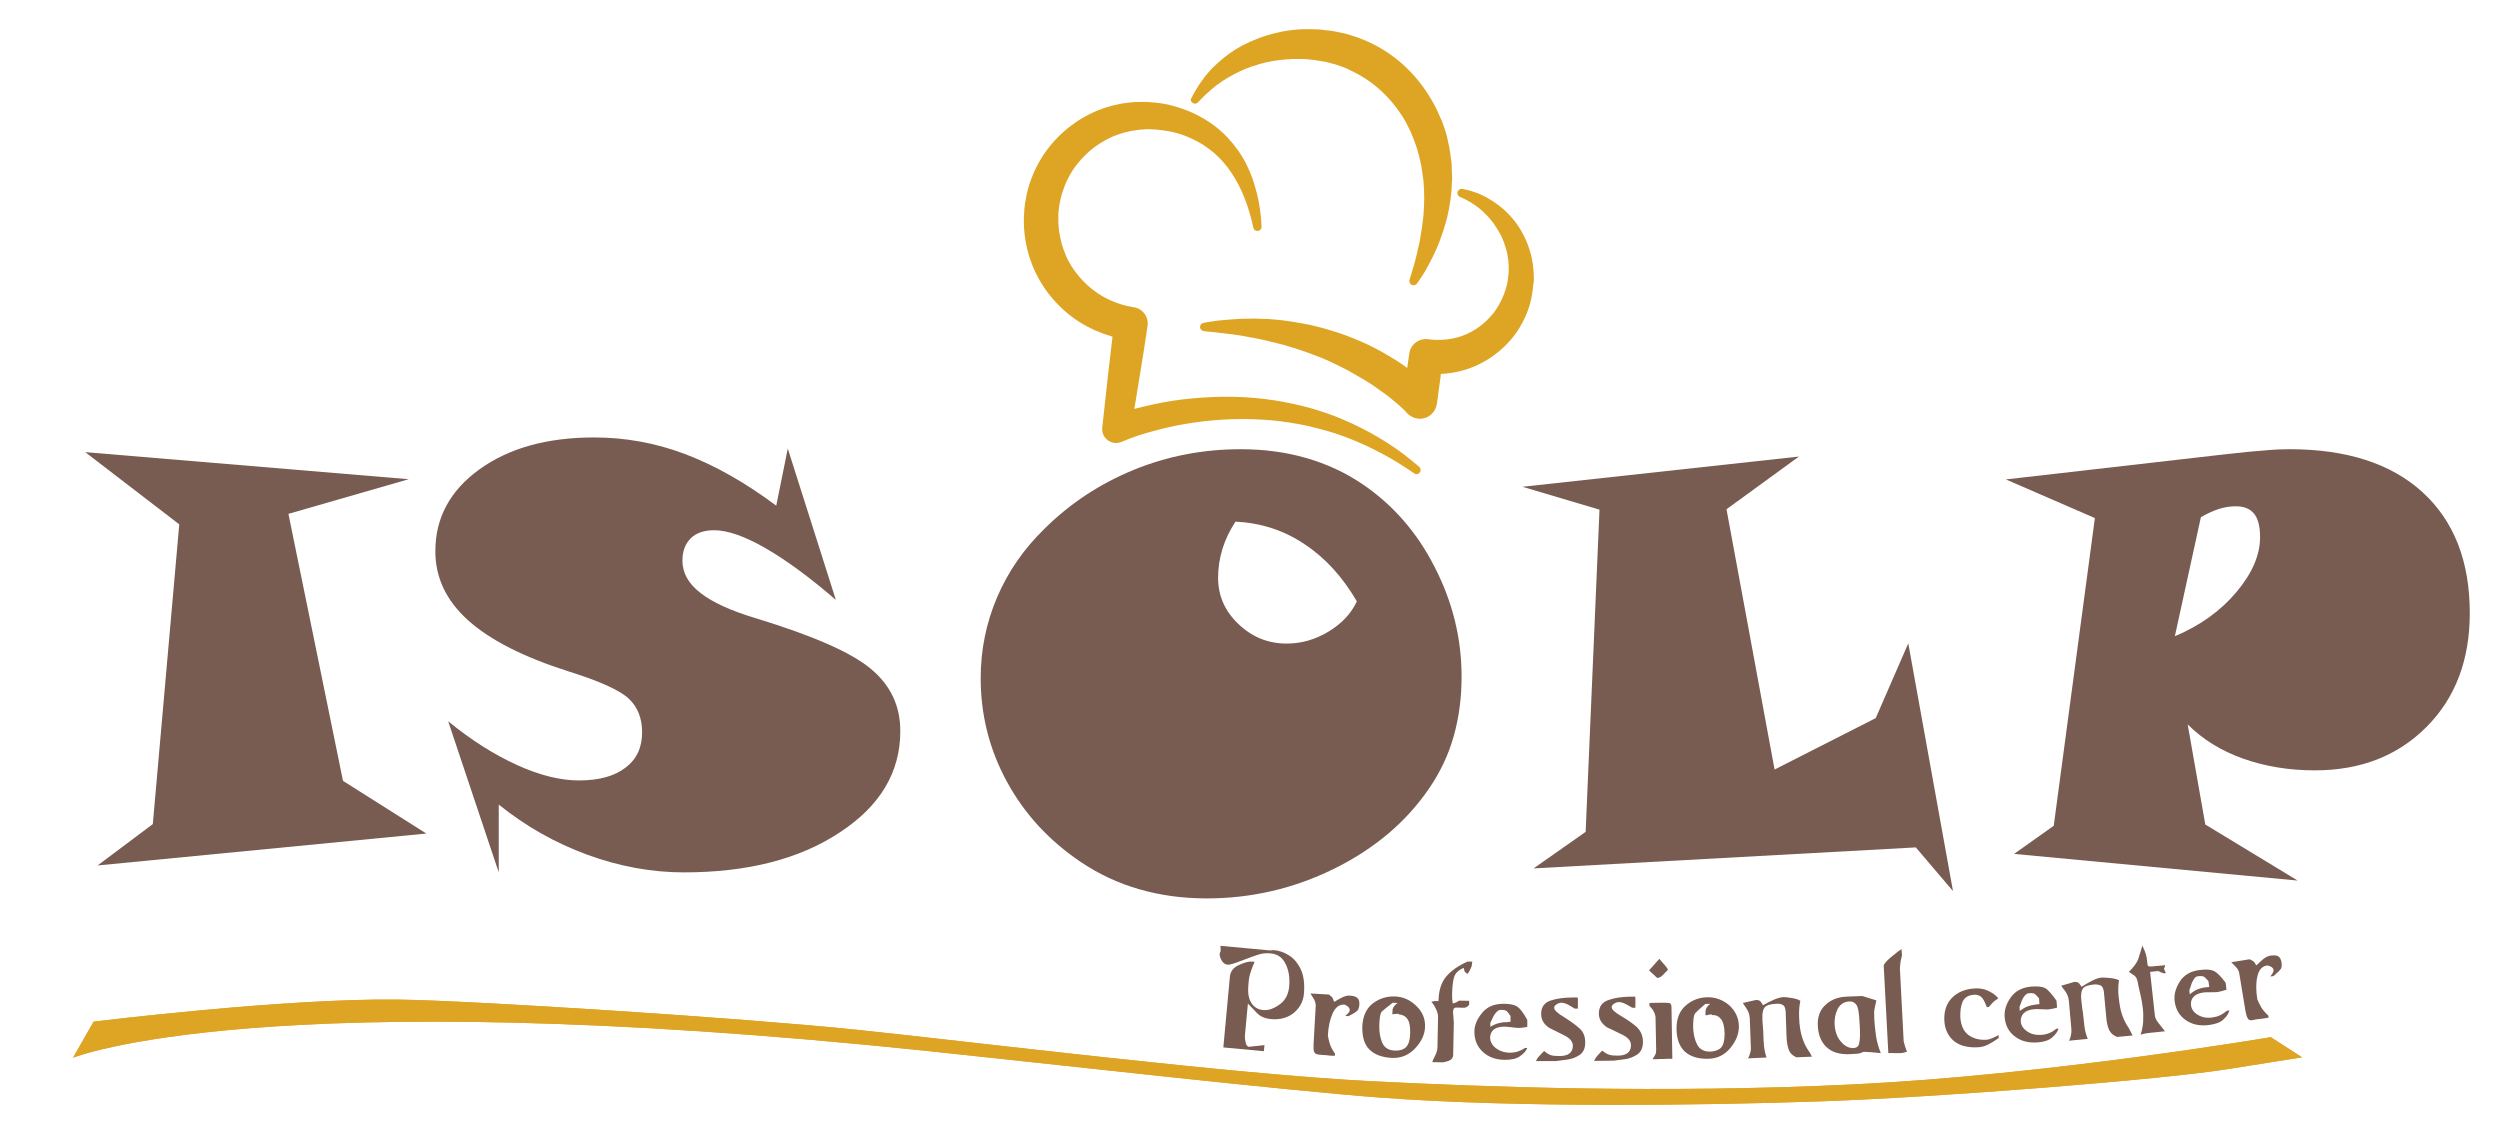 <?xml version="1.0" encoding="utf-8"?>
<!-- Generator: Adobe Illustrator 24.0.0, SVG Export Plug-In . SVG Version: 6.00 Build 0)  -->
<svg version="1.1" xmlns="http://www.w3.org/2000/svg" xmlns:xlink="http://www.w3.org/1999/xlink" x="0px" y="0px"
	 viewBox="0 0 1191 539.7" style="enable-background:new 0 0 1191 539.7;" xml:space="preserve">
<style type="text/css">
	.st0{fill-rule:evenodd;clip-rule:evenodd;fill:#DEA525;}
	.st1{fill:#785B51;}
	.st2{fill:#DEA525;}
</style>
<g id="Sfondo">
</g>
<g id="Guide">
</g>
<g id="Primo_piano">
	<g>
		<g>
			<g>
				<path class="st0" d="M44.6,486.7l-9.8,17.2c0,0,89.6-36.5,408.1-3.1c58.8,6.2,169.3,18.7,214.7,22.1
					c65.9,4.9,153.9,3.7,209.2,1.8c56.6-1.9,164-10.4,195.3-15.5c31.4-5,34.6-5.5,34.6-5.5l-14.9-9.6c0,0-105.7,18-198.7,22.5
					c-92.2,4.5-177.8,1.1-229.5-1.5c-66-3.3-191.4-18.9-245.2-24.5c-53.8-5.6-184.2-14-218.9-14.4
					C135.7,475.5,44.6,486.7,44.6,486.7z"/>
				<path class="st0" d="M44.6,486.7l-9.8,17.2c0,0,89.6-36.5,408.1-3.1c58.8,6.2,169.3,18.7,214.7,22.1
					c65.9,4.9,153.9,3.7,209.2,1.8c56.6-1.9,164-10.4,195.3-15.5c31.4-5,34.6-5.5,34.6-5.5l-14.9-9.6c0,0-105.7,18-198.7,22.5
					c-92.2,4.5-177.8,1.1-229.5-1.5c-66-3.3-191.4-18.9-245.2-24.5c-53.8-5.6-184.2-14-218.9-14.4
					C135.7,475.5,44.6,486.7,44.6,486.7z"/>
			</g>
			<g>
				<path class="st1" d="M621.2,473.3c-0.3,3.8-2,6.9-4.9,9.3c-2.9,2.3-6.6,3.3-10.8,2.9c-2.6-0.2-4.8-1.1-6.5-2.7
					c-1.5-1.5-3-3.1-4.5-4.7l-1.4,15c-0.1,1,0,2.2,0.3,3.5c0.3,1.3,0.8,2,1.6,2.1l7.4-0.8l-0.3,2.9l-19.3-1.8l3.1-33.5
					c0.2-2.6,1.6-4.5,4.2-5.7c2.6-1.2,4.6-1.8,6.2-1.7l1.4,0.1c-1,2.3-1.7,4.2-2.1,5.5c-0.4,1.4-0.6,2.6-0.7,3.6
					c0,0.4-0.1,0.8-0.1,1.2c0,0.4-0.1,0.8-0.1,1.2c-0.3,3.5,0.2,6.2,1.5,8.2c1.3,2,3.2,3.1,5.7,3.3c2.3,0.2,4.8-0.6,7.6-2.6
					c2.8-1.9,4.4-4.9,4.7-9c0.3-3.8-0.2-7.2-1.7-10.3c-1.5-3.1-3.8-4.8-7.2-5.1c-2-0.2-4,0-5.9,0.6c-1.9,0.6-4.6,1.6-8,2.9
					c-3.4,1.3-5.6,2-6.5,1.9c-1.2-0.1-2.2-0.8-2.9-2c-0.7-1.2-1.1-2.4-0.9-3.7c0.1,0,0.1-0.1,0.2-0.2c0.1-0.1,0.2-0.4,0.2-0.9
					c0.1-0.6,0-1.3-0.1-2.2l23.7,2.2c0.6-0.1,1.3-0.2,2.2-0.1c2.2,0.2,4.4,1,6.7,2.4c2.3,1.4,4.2,3.6,5.7,6.7
					C621.1,464.8,621.6,468.7,621.2,473.3z"/>
				<path class="st1" d="M647.6,478.5c-0.1,1.4-0.4,2.3-0.9,2.9c-0.5,0.6-1.9,1.5-4.3,2.7l-1.5-0.1c0.5-0.4,0.9-0.9,1.4-1.3
					c0.5-0.5,0.7-1,0.7-1.5c0-0.6-0.3-1.2-0.9-1.7c-0.7-0.6-1.3-0.9-1.8-0.9c-2.3-0.1-4.1,1.3-5.4,4.1c-1.3,2.9-2.1,6.4-2.3,10.7
					c0.2,1.1,0.5,2.4,0.9,3.8c0.4,1.4,1.3,3.1,2.5,4.8l-0.1,1l-2.4-0.1c-0.6-0.1-1.1-0.1-1.6-0.2c-0.5,0-1-0.1-1.6-0.1
					c-0.3,0-0.6,0-1.1-0.1c-0.5,0-0.8,0-1-0.1c-0.9-0.1-1.6-0.4-2-1c-0.4-0.6-0.5-2.1-0.4-4.2l1-17.8c0.1-1.1-0.2-2.1-0.7-3.2
					c-0.8-1.2-1.4-2.2-1.8-2.9l8.8,0.5c1,0.8,1.6,1.3,1.7,1.5c0.1,0.2,0.4,0.9,0.8,2c0.1,0,1-0.6,2.8-1.6c1.8-1,3.3-1.5,4.5-1.4
					c1.9,0.1,3.2,0.5,3.8,1.2C647.4,476.2,647.7,477.2,647.6,478.5z"/>
				<path class="st1" d="M678.9,489.1c-0.1,3.7-1.7,7.1-4.7,10.3c-3,3.2-6.6,4.7-10.8,4.6c-4.8-0.2-8.4-1.5-10.9-3.9
					c-2.5-2.4-3.6-6.1-3.5-11c0.2-4.8,1.8-8.5,4.8-10.9c3-2.4,6.6-3.6,10.6-3.5c3.9,0.1,7.3,1.6,10.2,4.4
					C677.6,481.9,679,485.2,678.9,489.1z M671.8,492.4c0.1-3.3-0.3-5.6-1.3-6.9c-0.9-1.4-2.3-2.1-3.9-2.2c-0.1,0-0.2-0.1-0.2-0.1
					c0.1-0.2,0-0.2-0.2-0.2c-0.6,0-1,0-1.3,0c-0.7,0.1-1.2,0.2-1.6,0.2l0.1-1.7c0-0.7,0.2-1.3,0.6-1.9c0.4-0.6,1-1.2,1.8-1.8
					l-2.3-0.1c-2.6,2-4.3,3.4-5.1,4.1c-0.8,0.7-1.2,2.9-1.3,6.6c-0.1,3.2,0.4,6,1.4,8.4c1.1,2.4,3.1,3.6,6,3.7
					c2.2,0.1,4-0.4,5.3-1.6C671,497.7,671.7,495.6,671.8,492.4z"/>
				<path class="st1" d="M701.1,460.3c-0.4,0.9-0.7,1.6-0.9,2c-0.2,0.4-0.6,1-1.1,1.7c-0.9-0.7-1.4-1.1-1.4-1.3
					c-0.1-0.4-0.2-1-0.4-1.6c-2.4,1-3.9,2.4-4.5,4.2c-0.6,1.8-0.9,4.4-1,7.5c-0.1,2.5,0.1,4.2,0.3,5.3c0.9-0.3,1.5-0.5,1.9-0.7
					c0.4-0.2,0.7-0.4,1.1-0.7l4.8,0.1l0,1.9c-0.4,0.4-0.7,0.8-1.1,1c-0.4,0.2-0.8,0.4-1.3,0.4l-3.7-0.1c-0.6,0-1,0.2-1.2,0.5
					c-0.2,0.4-0.4,0.9-0.4,1.5c0,0.5,0.1,1.3,0.2,2.5c0.1,1.2,0.2,2,0.2,2.6l-0.3,15.3c0,1.5-0.8,2.5-2.4,3.1
					c-1.1,0.3-1.9,0.5-2.4,0.6l-5.2-0.1c0.2-0.7,0.7-1.7,1.4-3.1c0.7-1.4,1.1-2.7,1.1-3.9l0.3-14.6c0-1-0.3-2.3-1-3.7
					c-0.7-1.5-1.4-2.6-2.2-3.4c0.5-0.1,0.9-0.2,1.1-0.3c0.2,0,0.4-0.1,0.6-0.1c0.3,0,0.8,0,1.7,0c0.1-5,1.3-8.9,3.7-11.7
					c2.4-2.8,5.7-5.1,10.1-7.1l2.3,0L701.1,460.3z"/>
				<path class="st1" d="M727.6,499.3c-0.6,1.4-1.8,2.7-3.5,3.9c-1.7,1.2-4,1.7-7.1,1.7c-4.4,0-7.9-1.3-10.6-3.8
					c-2.7-2.5-4-5.7-4-9.7c0-3,1.3-6,3.7-8.9c2.4-2.9,5.8-4.3,10.2-4.3c3.1,0,5.3,0.5,6.6,1.4c1.3,0.9,2.9,3,4.7,6.3l0,3.3
					c-0.9,0.2-1.7,0.3-2.4,0.4c-0.7,0.1-1.4,0.1-1.9,0.1c-0.5,0-1.5-0.1-3.1-0.3c-1.5-0.2-2.7-0.3-3.6-0.3c-2.2,0-3.9,0.5-5,1.4
					c-1.1,1-1.7,2.2-1.7,3.8c0,1.9,0.9,3.6,2.7,5c1.8,1.4,4.1,2.2,6.8,2.2c1.3,0,2.6-0.2,3.8-0.6c1.2-0.4,2.4-1,3.4-1.7L727.6,499.3
					z M719.6,486.8l0-2.8c-0.7-1-1.2-1.7-1.7-2.2c-0.4-0.5-1.4-0.7-3-0.7c-1.1,0-2.2,1-3.4,3c-0.5,1.1-1,2.1-1.5,3.2l0,1.9
					c1.5-0.9,2.8-1.5,4.1-1.8c1.3-0.3,2.5-0.5,3.6-0.4C718.3,486.8,719,486.8,719.6,486.8z"/>
				<path class="st1" d="M755.2,496.7c0,2.7-0.9,4.7-2.7,5.9c-1.8,1.2-3.8,1.9-5.9,2.2c-2.2,0.3-4,0.5-5.6,0.7l-9.3,0
					c0.4-0.9,1-1.8,1.7-2.5c0.7-0.8,1.5-1.5,2.2-2.3c1.3,1.1,2.4,1.7,3.3,2c0.9,0.3,2.3,0.4,4,0.4c4.2,0,6.4-1.6,6.4-4.9
					c0-1.9-1.3-3.5-3.8-4.8c-2.5-1.3-5-2.5-7.4-3.7c-2.6-1.7-3.9-3.9-3.9-6.7c0-3.2,1.5-5.3,4.4-6.3c2.9-1,6.5-1.5,10.6-1.5
					c0.2,0,0.5,0,0.8,0c0.4,0,0.6,0,0.8,0c0.3,0,0.6,0,0.8,0c0.1,0.4,0.1,0.8,0.1,1.1s0,0.7,0,1c0,0.4,0,1,0,1.7c0,0.7,0,1.2,0,1.5
					l-1.5,0c-0.9-0.6-2-1.2-3.2-1.9c-1.2-0.6-2.2-0.9-3.2-0.9c-0.8,0-1.6,0.3-2.3,0.8c-0.8,0.5-1.1,1.1-1.1,1.6
					c0,1.1,1.5,2.5,4.6,4.4c3,1.9,5.5,3.6,7.3,5.3C754.3,491.4,755.2,493.7,755.2,496.7z"/>
				<path class="st1" d="M782.7,496.4c0,2.7-0.9,4.7-2.6,5.9c-1.8,1.2-3.8,2-5.9,2.3c-2.1,0.3-4,0.5-5.5,0.7l-9.3,0.1
					c0.4-0.9,1-1.8,1.7-2.6c0.7-0.8,1.5-1.6,2.2-2.3c1.3,1.1,2.4,1.7,3.4,2c0.9,0.3,2.3,0.4,4,0.4c4.2,0,6.3-1.7,6.3-5
					c0-1.9-1.3-3.5-3.8-4.8c-2.5-1.2-5-2.5-7.5-3.6c-2.6-1.7-4-3.9-4-6.6c0-3.2,1.4-5.3,4.3-6.4c2.9-1.1,6.5-1.6,10.6-1.7
					c0.2,0,0.5,0,0.8,0c0.4,0,0.6,0,0.8,0c0.3,0,0.6,0,0.8,0c0.1,0.4,0.1,0.8,0.1,1.1c0,0.3,0,0.7,0,1c0,0.4,0,1,0,1.7
					c0,0.7,0,1.2,0,1.5l-1.5,0c-1-0.6-2-1.2-3.2-1.8c-1.2-0.6-2.2-0.9-3.2-0.9c-0.8,0-1.6,0.3-2.3,0.8c-0.8,0.5-1.1,1.1-1.1,1.6
					c0,1.1,1.5,2.5,4.6,4.3c3.1,1.8,5.5,3.6,7.4,5.2C781.7,491.2,782.7,493.5,782.7,496.4z"/>
				<path class="st1" d="M794.6,462c-0.8,0.9-1.6,1.7-2.5,2.6c-0.9,0.9-1.8,1.3-2.6,1.3l-3.9-3.6l4.9-5.5c0.9,1,1.8,2,2.7,3.1
					C794.1,461,794.6,461.7,794.6,462z M796.7,504.4c-1.5,0-2.8,0-4.1,0.1c-1.3,0-2.5,0-3.6,0.1c-0.6,0-1.1,0-1.3,0l-0.4,0
					c0.4-0.7,0.8-1.3,1.2-2c0.4-0.7,0.5-1.5,0.5-2.4l-0.3-15.3c0-0.9-0.3-1.9-0.8-2.9c-0.5-1-1.2-1.9-2.1-2.8l0-1.4l5.3-0.1
					c1.9,0,3.2,0,4,0.1c0.8,0.1,1.2,0.8,1.2,2.2L796.7,504.4z"/>
				<path class="st1" d="M828.4,488.7c0.1,3.7-1.3,7.2-4,10.5c-2.8,3.4-6.3,5.1-10.5,5.2c-4.8,0.1-8.5-1-11.1-3.3
					c-2.6-2.3-4-5.9-4.1-10.7c-0.1-4.8,1.3-8.6,4.2-11.2c2.9-2.6,6.3-4,10.4-4.1c3.9-0.1,7.4,1.2,10.5,3.8
					C826.7,481.6,828.3,484.8,828.4,488.7z M821.6,492.4c-0.1-3.3-0.6-5.5-1.7-6.9c-1-1.3-2.4-2-4.1-1.9c-0.1,0-0.2-0.1-0.2-0.1
					c0.1-0.2,0-0.2-0.2-0.2c-0.6,0-1,0-1.3,0.1c-0.7,0.2-1.2,0.3-1.6,0.3l0-1.7c0-0.7,0.2-1.3,0.5-1.9c0.4-0.6,0.9-1.2,1.7-1.9
					l-2.3,0.1c-2.5,2.1-4.1,3.6-4.8,4.4c-0.7,0.8-1,3-1,6.6c0.1,3.2,0.7,5.9,1.9,8.3c1.2,2.3,3.3,3.4,6.2,3.4c2.2-0.1,4-0.7,5.2-1.9
					C821.1,497.8,821.6,495.6,821.6,492.4z"/>
				<path class="st1" d="M863.2,503.4l-7.4,0.3c-1.8-0.8-3-1.9-3.6-3.5c-0.6-1.6-1-3.7-1.1-6.3l-0.4-11.9c-0.1-1.6-0.5-2.7-1.3-3.2
					c-0.8-0.5-1.9-0.7-3.3-0.6c-2.7,0.1-4.5,0.7-5.4,1.7c-0.8,1-1.2,2.7-1.1,5.1c0,1.4,0.1,2.5,0.2,3.5c0.1,1,0.1,1.9,0.2,2.8
					c0.1,3,0.2,5.4,0.4,7.2c0.2,1.8,0.6,3.6,1.2,5.3l-8.9,0.4c0.5-0.7,0.8-1.5,1.1-2.6c0.3-1,0.4-2,0.3-3l-0.5-13.5
					c-0.1-1.7-0.6-3.2-1.6-4.7c-1-1.4-1.5-2.3-1.7-2.6l6.2-1.4c1.1,0,1.9,0.2,2.3,0.8c0.4,0.6,0.8,1.1,1.1,1.7
					c1.9-1.1,3.7-2,5.3-2.7c1.7-0.7,3.2-1.1,4.5-1.2c0.5,0,1.7,0.1,3.6,0.4c1.9,0.3,3.4,0.7,4.4,1.4c-0.5,2.2-0.7,4.7-0.6,7.7
					c0.1,3.8,0.6,6.9,1.3,9.2c0.7,2.4,1.6,4.4,2.7,6.1C862.2,501.4,862.9,502.6,863.2,503.4z"/>
				<path class="st1" d="M896,501.7c-4-0.4-6.6-0.6-7.7-0.6c-0.7,0-1.2,0.2-1.7,0.5c-0.5,0.3-2.2,0.5-5.3,0.6
					c-4.9,0.2-8.6-0.9-11.2-3.4c-2.6-2.5-3.9-5.9-4.1-10.2c-0.2-4.1,1-7.4,3.6-9.8c2.6-2.5,5.9-3.8,10-4l7.6-0.3l6.7,2.1
					c-0.3,1.3-0.6,2.5-0.8,3.6c-0.3,1.1-0.3,2.8-0.2,5.1c0.1,2.4,0.4,5.1,0.8,8C894.1,496.1,894.9,498.9,896,501.7z M886,489.3
					c0-0.5,0-1.1-0.1-1.7c0-0.6-0.1-1.2-0.1-1.8c-0.2-3.6-0.6-5.9-1.4-7.1c-0.8-1.1-1.9-1.7-3.3-1.6c-2.6,0.1-4.4,1.3-5.6,3.5
					c-1.1,2.2-1.6,4.6-1.5,7.3c0.2,3.4,1.1,6.2,3,8.3c1.8,2.2,3.9,3.2,6.1,3.1c1.4-0.1,2.3-0.8,2.6-2.2c0.3-1.4,0.5-3.4,0.4-5.9
					L886,489.3z"/>
				<path class="st1" d="M908.5,501c-1,0.4-2.1,0.7-3.3,0.7c-0.6,0-1.5,0-2.8,0c-1.3,0-2.2-0.1-2.8,0l-2.2-41.7
					c0.1-0.8,1.3-2.2,3.7-4.2c2.4-2,4-3.2,4.8-3.6l0.2,3c-0.5,1.9-0.8,3.3-0.8,4.2c-0.1,0.9-0.2,1.5-0.2,1.8l1.8,34.7
					c0,0.3,0.2,1,0.6,2.3C907.8,499.4,908.2,500.3,908.5,501z"/>
				<path class="st1" d="M952,475.6c-0.7,0.5-1.4,1-2,1.4c-0.4,0.3-1.2,1.2-2.5,2.7l-1,0.1c-0.9-2.5-1.8-4.2-2.7-4.9
					c-0.9-0.7-1.8-1-2.8-1l-0.6,0c-2.7,0.2-4.5,1.3-5.4,3.3c-0.9,2-1.2,4.5-1.1,7.5c0.3,3.9,1.6,6.7,3.9,8.4
					c2.4,1.7,5.3,2.5,8.8,2.2c0.6,0,1.5-0.3,2.7-0.8c1.2-0.5,2.2-1,2.8-1.4l0.1,1.4c-1.8,1.3-3.5,2.3-5,3.1
					c-1.6,0.8-3.1,1.2-4.7,1.3c-5,0.3-8.9-0.7-11.7-3c-2.7-2.3-4.2-5.4-4.5-9.3c-0.3-4.7,0.9-8.4,3.5-11.1c2.7-2.8,6.3-4.3,10.8-4.6
					c2.4-0.2,4.6,0.2,6.5,1.1C949.2,473,950.8,474.1,952,475.6z"/>
				<path class="st1" d="M980.7,490.1c-0.5,1.5-1.6,2.9-3.1,4.2c-1.5,1.3-3.9,2.1-6.9,2.3c-4.4,0.3-8-0.6-10.9-2.9
					c-2.9-2.2-4.5-5.3-4.8-9.3c-0.2-3,0.7-6.1,2.9-9.2c2.2-3.1,5.4-4.8,9.8-5.2c3.1-0.2,5.3,0,6.7,0.8c1.4,0.8,3.1,2.8,5.3,5.9
					l0.3,3.3c-0.9,0.3-1.7,0.5-2.4,0.6c-0.7,0.2-1.4,0.2-1.9,0.3c-0.5,0-1.5,0-3.1-0.1c-1.6-0.1-2.8-0.1-3.6,0
					c-2.2,0.2-3.8,0.8-4.9,1.9c-1,1.1-1.5,2.4-1.4,3.9c0.1,1.9,1.2,3.5,3.1,4.8c1.9,1.3,4.2,1.8,6.9,1.6c1.3-0.1,2.5-0.4,3.7-0.9
					c1.2-0.5,2.3-1.2,3.2-2L980.7,490.1z M971.6,478.4l-0.2-2.8c-0.8-0.9-1.4-1.6-1.9-2c-0.5-0.4-1.5-0.6-3.1-0.4
					c-1.1,0.1-2.1,1.2-3.1,3.2c-0.4,1.1-0.8,2.2-1.2,3.3l0.1,1.9c1.4-1,2.7-1.8,3.9-2.2c1.2-0.4,2.4-0.7,3.6-0.8
					C970.4,478.4,971,478.4,971.6,478.4z"/>
				<path class="st1" d="M1016,493.3l-7.4,0.7c-1.8-0.7-3.1-1.8-3.8-3.3c-0.7-1.5-1.2-3.6-1.4-6.3l-1.1-11.8
					c-0.2-1.6-0.7-2.7-1.5-3.1c-0.9-0.4-2-0.6-3.3-0.5c-2.7,0.3-4.5,0.9-5.2,2c-0.8,1.1-1,2.8-0.8,5.1c0.1,1.4,0.3,2.5,0.4,3.5
					c0.1,1,0.2,1.9,0.4,2.8c0.3,3,0.6,5.4,0.8,7.2c0.3,1.8,0.8,3.6,1.5,5.3l-8.9,0.9c0.4-0.7,0.7-1.6,0.9-2.6c0.2-1,0.3-2,0.2-3
					l-1.2-13.5c-0.2-1.7-0.8-3.2-1.8-4.6c-1.1-1.4-1.7-2.2-1.8-2.5l6.1-1.8c1.1-0.1,1.9,0.1,2.4,0.7c0.4,0.6,0.8,1.1,1.2,1.6
					c1.8-1.2,3.6-2.2,5.2-3c1.6-0.8,3.1-1.3,4.5-1.4c0.5,0,1.7,0,3.6,0.2c1.9,0.2,3.4,0.5,4.5,1.1c-0.4,2.2-0.5,4.8-0.2,7.7
					c0.4,3.8,0.9,6.8,1.8,9.1c0.8,2.3,1.9,4.3,3,5.9C1014.9,491.4,1015.7,492.6,1016,493.3z"/>
				<path class="st1" d="M1018.7,469.5c-0.3-2.5-0.9-4.1-2-4.8c-1.1-0.7-1.9-1.3-2.5-1.7c2.3-2.3,3.7-4.2,4.4-5.9
					c0.7-2.2,1.4-4.4,2-6.6c0.8,1.6,1.4,3,1.7,4.1c0.3,1.1,0.5,2.2,0.6,3.3l0.1,1.2c0.1,0.8,0.3,1.2,0.8,1.3c0.4,0.1,2,0,4.7-0.3
					c0.4,0,0.8-0.1,1.2-0.1c0.4,0,0.7-0.1,1-0.1c0.3,0,0.6-0.1,0.8-0.1c-0.1,0.5-0.2,0.9-0.3,1.1c-0.1,0.2-0.2,0.4-0.3,0.6
					c0,0.1,0.3,0.8,0.9,2.1l-1,0.1c-0.4-0.2-0.8-0.3-1.1-0.4c-0.3-0.1-0.8-0.4-1.5-0.7l-3.9,0.4l2.3,21c0.1,0.9,0.7,2.1,1.8,3.5
					c1.1,1.4,2.1,2.7,3,3.8c-1.4,0.1-2.6,0.3-3.7,0.4c-1.1,0.1-2.2,0.2-3.1,0.3c-1.3,0.1-2.2,0.3-2.8,0.4c-0.6,0.1-1.2,0.3-2,0.5
					c0.6-1.8,1-3.8,1.2-6c0.1-2.3,0.1-4.6-0.2-6.8c-0.2-1.8-0.5-3.6-0.9-5.4C1019.5,472.9,1019.1,471.2,1018.7,469.5z"/>
				<path class="st1" d="M1062.1,481.4c-0.4,1.5-1.4,3-2.9,4.3c-1.5,1.4-3.7,2.2-6.8,2.6c-4.4,0.6-8-0.2-11.1-2.3
					c-3-2.1-4.8-5.1-5.3-9c-0.4-3,0.4-6.1,2.4-9.3c2-3.2,5.2-5.1,9.6-5.6c3.1-0.4,5.3-0.2,6.8,0.5c1.4,0.7,3.3,2.6,5.5,5.6l0.4,3.3
					c-0.9,0.3-1.6,0.5-2.4,0.7c-0.7,0.2-1.3,0.3-1.8,0.4c-0.5,0.1-1.5,0.1-3.1,0.1c-1.6,0-2.8,0-3.6,0.1c-2.2,0.3-3.8,1-4.8,2.1
					c-1,1.1-1.4,2.4-1.2,4c0.2,1.9,1.4,3.5,3.3,4.6c2,1.2,4.3,1.6,7,1.2c1.3-0.2,2.5-0.5,3.7-1.1c1.2-0.6,2.2-1.3,3.1-2.1
					L1062.1,481.4z M1052.5,470.2l-0.4-2.8c-0.8-0.9-1.5-1.6-2-2c-0.5-0.4-1.5-0.5-3.1-0.3c-1.1,0.1-2,1.3-2.9,3.4
					c-0.4,1.1-0.7,2.2-1.1,3.3l0.2,1.9c1.3-1.1,2.6-1.9,3.8-2.4c1.2-0.5,2.4-0.8,3.5-0.9C1051.3,470.3,1051.9,470.3,1052.5,470.2z"
					/>
				<path class="st1" d="M1086.9,458.4c0.2,1.3,0.1,2.3-0.2,3c-0.4,0.7-1.6,1.9-3.6,3.6l-1.5,0.2c0.4-0.5,0.7-1,1.1-1.6
					c0.3-0.5,0.5-1.1,0.4-1.6c-0.1-0.6-0.5-1.1-1.3-1.5c-0.8-0.4-1.4-0.6-2-0.5c-2.2,0.4-3.7,2.1-4.4,5.2c-0.7,3.1-0.7,6.7,0,10.9
					c0.4,1,1,2.2,1.7,3.5c0.7,1.3,1.9,2.7,3.5,4.2l0.2,1l-2.4,0.4c-0.6,0.1-1.1,0.1-1.6,0.2c-0.5,0.1-1,0.1-1.6,0.2
					c-0.3,0-0.6,0.1-1.1,0.2c-0.5,0.1-0.8,0.1-1,0.2c-0.9,0.2-1.7,0-2.1-0.6c-0.5-0.6-0.9-1.9-1.3-4l-2.9-17.6
					c-0.2-1.1-0.6-2.1-1.4-2.9c-1-1-1.8-1.9-2.4-2.5l8.7-1.4c1.1,0.5,1.8,0.9,2,1.1c0.2,0.2,0.6,0.8,1.2,1.8c0.1,0,0.9-0.8,2.4-2.2
					c1.5-1.4,2.9-2.2,4.1-2.4c1.9-0.3,3.2-0.2,4,0.3C1086.2,456.2,1086.7,457.1,1086.9,458.4z"/>
			</g>
		</g>
		<g>
			<path class="st2" d="M730.7,131.3c-0.1-2.9-0.4-5.8-1-8.5c-1.2-5.5-3.5-10.8-6.6-15.4c-1.5-2.2-3.3-4.3-5.3-6.3
				c-1.8-1.8-4-3.5-6.4-5.1c-2.5-1.6-4.8-2.9-7.1-3.8c-2.6-1-5.2-1.8-7.6-2.2c-1-0.2-2,0.4-2.3,1.4c-0.3,1,0.2,2,1.1,2.4
				c2.4,1,4.4,2.1,6.2,3.3c2.2,1.4,3.9,2.8,5.4,4.3c1.5,1.4,3,3.1,4.5,5.1c1.2,1.7,2.4,3.6,3.5,5.7c1.9,4,3.1,8.2,3.5,12.4
				c0.2,2.2,0.2,4.4,0,6.4c-0.1,1-0.2,1.8-0.4,3.1l0,0.1c-0.2,1-0.4,2-0.7,2.9c-1.1,4-2.9,7.7-5.3,11.1c-2.4,3.3-5.4,6.1-8.8,8.4
				c-1.6,1-3.3,2-5.3,2.8c-1.8,0.8-3.8,1.4-5.7,1.8c-4,0.8-7.9,1-11.9,0.4c-4.3-0.6-8.4,2.3-9.1,6.6l0,0.2c-0.3,2.1-0.7,4.4-1,6.9
				c-2-1.5-3.9-2.8-5.9-4c-2.2-1.4-4.5-2.7-6.4-3.8c-2.2-1.2-4.4-2.4-6.6-3.4c-2.6-1.2-4.7-2.1-6.7-2.9c-2-0.8-4.2-1.7-7-2.6
				l-3.5-1.1l-3.4-1c-0.9-0.3-1.8-0.5-2.7-0.7l-1.9-0.5c-0.8-0.2-1.7-0.4-2.6-0.6l-3.6-0.7l-3.5-0.6c-1.9-0.3-3.8-0.6-5.6-0.8
				l-1.7-0.2l-3.6-0.3c-1.1-0.1-2.4-0.2-3.7-0.2l-0.4,0c-2.2-0.1-4.6-0.2-6.8-0.1c-2.6,0-5.1,0.1-7.2,0.3c-1.7,0.1-3.4,0.3-5.1,0.4
				c-0.7,0.1-1.4,0.1-2.1,0.2c-2.3,0.3-4.7,0.7-7,1.1c-1,0.2-1.7,1-1.7,2c0,1,0.8,1.8,1.7,1.9c1.2,0.2,2.4,0.3,3.6,0.4
				c1.1,0.1,2.3,0.2,3.4,0.4c0.9,0.1,1.8,0.2,2.7,0.3c1.4,0.2,2.8,0.3,4.1,0.5c0.7,0.1,1.5,0.2,2.2,0.3c1.6,0.2,3.1,0.5,4.6,0.8
				c0.5,0.1,1,0.2,1.6,0.3c0.6,0.1,1.2,0.2,1.8,0.3l3.4,0.7c1.4,0.3,2.9,0.6,4.3,1c0.7,0.2,1.5,0.4,2.2,0.5c0.9,0.3,1.8,0.5,2.7,0.7
				c1.3,0.3,2.5,0.7,3.8,1.1c2.2,0.6,4.3,1.3,6.4,2c2,0.7,4,1.4,6.3,2.3l3.1,1.2l3.1,1.3l1.4,0.7c1.5,0.7,3.1,1.4,4.6,2.2
				c1.9,0.9,3.7,1.9,5.8,3.1c1.8,1,3.7,2.1,5.7,3.3c1.7,1,3.5,2.2,5.5,3.6c1.7,1.2,3.4,2.4,5.3,3.8c1.4,1.1,3.2,2.6,5,4.1
				c0.8,0.7,1.6,1.4,2.3,2.1l1.1,1.1l0.9,1c0,0,0.1,0.1,0.1,0.1c1.3,1.3,3,2.2,4.8,2.5c0.4,0.1,0.8,0.1,1.2,0.1c4,0,7.5-2.9,8.1-7
				c0.4-2.4,0.7-4.9,1-7.3c0.2-1.2,0.3-2.3,0.5-3.5c0.2-1.2,0.3-2.3,0.4-3.5l0-0.1c0.3,0,0.5,0,0.8,0c2.8-0.2,5.8-0.6,8.8-1.4
				c2.9-0.7,5.7-1.8,8.3-3c2.5-1.2,5.1-2.7,7.6-4.6c4.8-3.5,8.9-7.9,11.9-12.8c3-4.9,5.2-10.4,6.1-16.2c0.1-0.6,0.2-1.4,0.3-2.2
				l0.1-1c0,0,0,0,0,0l0.1-1.1C730.7,135,730.8,133,730.7,131.3z"/>
			<path class="st2" d="M568.1,49c0.8,0.6,1.9,0.5,2.6-0.2l1.7-1.8c0.9-1,2.5-2.5,4.4-4.1l0.2-0.2c0.4-0.3,0.7-0.6,1.1-0.9
				c0.8-0.6,1.5-1.3,2.5-1.9l2.1-1.5l2.3-1.4c3.7-2.2,7.5-4,11.3-5.3c4.6-1.6,9.3-2.7,14.2-3.2c0.7-0.1,1.5-0.1,2.3-0.2
				c0.5,0,1.1-0.1,1.6-0.1c0.8-0.1,1.6-0.1,2.4-0.1c0.5,0,1,0,1.6,0c0.4,0,0.8,0,1.2,0c0.2,0,0.5,0,0.7,0l2.1,0.1
				c0.3,0,0.5,0,0.9,0.1l2.9,0.3l5.5,0.9c0.2,0,0.4,0.1,0.5,0.1l2.5,0.7c0.3,0.1,0.5,0.1,0.8,0.2c0.4,0.1,0.8,0.2,1.1,0.3l4.2,1.5
				c0.3,0.1,0.7,0.3,1.1,0.5c0.3,0.1,0.5,0.3,0.8,0.4c5.6,2.6,10.4,5.7,14.4,9.3c4.1,3.6,7.9,8.1,11.1,13.1l1.2,2
				c0.3,0.6,0.7,1.1,0.9,1.7l1.9,3.8c0.2,0.6,0.5,1.2,0.7,1.8c0.8,2.1,1.6,4,2.2,6c0,0,0,0.1,0,0.1c0.6,1.8,1,3.5,1.4,5.3
				c0.2,0.9,0.4,1.7,0.6,2.6l1,6.9c0,0,0,0.1,0,0.1l0.1,1.1c0.2,2.3,0.3,4.8,0.3,7.7c0,2.4-0.2,4.8-0.3,7l0,0.2
				c-0.4,4.2-1,8.4-1.8,12.8c-0.8,3.8-1.6,7.1-2.3,9.9l-0.4,1.4c-0.6,2.1-1.1,3.8-1.5,5l-0.7,2.3c-0.3,0.9,0.2,2,1,2.4
				c0.3,0.1,0.6,0.2,0.9,0.2c0.6,0,1.3-0.3,1.7-0.9l1.4-2c0.5-0.7,1-1.6,1.6-2.5l1-1.6l1-1.8c1.2-2.2,3-5.6,4.8-9.8
				c1.8-4.4,3.3-9,4.5-13.6c1.4-5.9,2.2-11.5,2.3-17l0.1-1.6c0,0,0-0.1,0-0.1l-0.2-5.3c0-0.2,0-0.5,0-0.7c0-0.5,0-1.1-0.1-1.7
				l-0.1-0.5c-0.4-3.2-0.8-6.4-1.6-9.6c-0.5-2.9-1.5-5.8-2.5-8.5l-0.5-1.4c0-0.1,0-0.1-0.1-0.1l-2.1-4.7c-0.3-0.8-0.7-1.5-1.1-2.2
				l-1.5-2.7c-3.7-6.4-8.4-12.2-14-17.2c-5.5-4.9-12-8.9-19-11.7c-0.3-0.1-0.5-0.2-0.8-0.3c-0.6-0.2-1.2-0.5-1.8-0.7l-5.2-1.6
				c-0.6-0.2-1.2-0.3-1.8-0.4c-0.3-0.1-0.6-0.1-0.9-0.2l-3-0.6c-0.3-0.1-0.6-0.1-1-0.2l-2.8-0.3l-3.5-0.4c0,0-0.1,0-0.2,0l-3.7-0.1
				c-0.4,0-0.9,0-1.4,0c-0.4,0-0.9,0-1.3,0c-1.3,0-2.6,0.1-3.8,0.2c-3.5,0.3-6.7,0.8-9.5,1.5c-5.8,1.3-11.3,3.4-16.5,6.1
				c-4.3,2.3-8.3,5.2-12,8.6l-2.2,2.1c0,0-0.1,0.1-0.1,0.1c-0.7,0.7-1.3,1.5-1.9,2.1c-0.9,1-1.7,2-2.3,2.9c-0.3,0.4-0.6,0.8-0.9,1.2
				c-1.9,2.7-3.1,4.8-3.8,6.1l-1.1,2.1C567,47.4,567.3,48.4,568.1,49z"/>
			<path class="st2" d="M669,216.6c-2.6-2-5.4-3.9-7.9-5.5c0,0,0,0,0,0c-5.4-3.5-11.1-6.6-16.9-9.3c-3.2-1.5-6.5-2.8-9-3.8
				c-2.9-1.1-6-2.1-9.2-3.1c-6.2-1.8-12.6-3.2-19-4.2c-12.2-1.9-25.3-2.2-39-0.9c-6.6,0.6-13.1,1.6-19.3,3c-2.8,0.6-5.6,1.3-8.3,2
				l4.4-27l1.9-12.6c0.6-4.2-2.2-8.1-6.4-8.8l-0.2,0c-4.2-0.7-8.1-1.9-11.7-3.6c-3.6-1.7-7-3.9-10.1-6.7c-3-2.7-5.6-5.8-7.8-9.2
				c-1.1-1.8-2.1-3.6-2.8-5.4c-0.8-1.9-1.5-3.9-2-5.7c-0.5-2.1-0.9-4.1-1.2-5.9c-0.2-2.3-0.4-4.3-0.3-6.2c0-0.3,0-0.5,0-0.8
				c0-0.2,0-0.4,0-0.6l0-0.2c0-0.4,0-0.8,0.1-1.3l0.2-1.8l0.2-1.4c0.4-2.2,0.8-4.1,1.4-5.9c0.7-2.1,1.4-4,2.2-5.7
				c0.9-1.9,1.9-3.6,3-5.3c1.2-1.7,2.4-3.3,3.8-4.8c1.4-1.6,2.9-3,4.4-4.3c3.1-2.6,6.6-4.7,10.5-6.5c3.8-1.6,7.8-2.7,12.1-3.2
				c0.7-0.1,1.5-0.2,2.3-0.2l1.1-0.1c0.9,0,1.8-0.1,2.7,0c0,0,0.1,0,0.1,0c0.6,0,1.4,0.1,2.3,0.1c0.4,0,0.7,0.1,1,0.1l1.6,0.2
				c0.5,0.1,1.1,0.1,1.6,0.2c4.4,0.6,8.5,1.8,12.4,3.6c2,0.9,3.9,1.9,5.7,3c2,1.3,3.7,2.6,5.3,3.9c3.4,2.9,6.3,6.3,8.7,10
				c2.5,3.8,4.6,7.9,6.2,12.2c1.6,4.1,2.9,8.5,4,13.6c0.2,1,1.2,1.7,2.2,1.5c1-0.1,1.8-1,1.7-2.1c-0.2-5.2-0.9-10.2-2-14.9
				c-1.3-5.4-2.9-10.1-5.1-14.5c-2.3-4.7-5.4-9-9-12.9c-3.6-3.8-7.8-7.1-12.7-9.8c-4.6-2.6-9.7-4.5-15-5.8c-0.7-0.2-1.3-0.3-2-0.4
				l-2.1-0.4c-0.3,0-0.7-0.1-1-0.1c-0.9-0.1-1.8-0.3-2.8-0.3c-2.7-0.3-5.3-0.3-8.3-0.2c-5.4,0.3-10.9,1.4-16.2,3.3
				c-5.1,1.9-10,4.5-14.6,8c-4.5,3.4-8.4,7.4-11.7,11.9c-1.6,2.2-3.1,4.6-4.4,7.1c-1.3,2.5-2.4,5.1-3.3,7.7
				c-0.9,2.5-1.6,5.2-2.1,8.2l-0.4,2.2l-0.2,1.8c-0.1,0.6-0.1,1.4-0.2,2.2l0,0.7c0,0.5-0.1,1.1-0.1,1.5c-0.2,5.5,0.4,11.1,1.9,16.8
				c1.5,5.6,3.8,10.8,6.7,15.4c3,4.8,6.7,9.1,10.9,12.8c4.2,3.7,8.9,6.7,14.2,9.1c2.3,1,4.9,2,7.9,2.9c0.2,0.1,0.4,0.1,0.6,0.2
				l-2.1,17.9l-2.8,25.5c-0.1,1.1,0.1,2.3,0.5,3.3c1.5,3.3,5.4,4.9,8.7,3.4c1-0.4,2.4-1,4-1.6c1.3-0.5,2.8-1,4.2-1.5
				c2.7-0.9,5.7-1.7,8.7-2.5c6-1.6,12-2.8,17.8-3.6c6-0.9,12.1-1.4,18.2-1.6c3.1-0.1,6.2-0.1,9.1,0c3.4,0.1,6.4,0.3,9.1,0.5
				c6.1,0.6,12.2,1.5,18,2.8c2.9,0.7,5.9,1.5,8.9,2.3c2.4,0.7,5.6,1.7,8.7,2.9c3.1,1.2,5.9,2.3,8.5,3.5c2.7,1.2,5.3,2.6,7.9,3.9
				l0.4,0.2c2.6,1.4,5.4,2.9,8.1,4.6c2.8,1.7,5.5,3.6,7.8,5.1c0.3,0.2,0.7,0.4,1.1,0.4c0.6,0,1.2-0.3,1.6-0.8c0.6-0.8,0.5-2-0.3-2.7
				C674.2,220.8,671.6,218.6,669,216.6z"/>
		</g>
		<g>
			<path class="st1" d="M203.1,397.1L46.5,412.3l26.3-19.7l12.6-142.8l-44.8-34.4l154.1,12.9l-57.3,16.5L163.4,372L203.1,397.1z"/>
			<path class="st1" d="M375.3,213.7l22.9,72.1c-12.5-10.8-23.7-19-33.6-24.7c-9.9-5.7-18.1-8.5-24.4-8.5c-4.8,0-8.5,1.3-11.1,3.8
				c-2.6,2.6-4,6.1-4,10.7c0,5.7,2.8,10.9,8.5,15.3c5.7,4.5,14.6,8.6,26.7,12.2c26.8,8.2,45,16.1,54.4,23.9
				c9.5,7.8,14.2,17.7,14.2,29.8c0,19.6-9.6,35.7-28.9,48.3c-19.2,12.7-44,19-74.2,19c-15.3,0-30.7-2.8-46-8.4
				c-15.3-5.6-29.4-13.6-42.2-23.9v32.3l-24.1-72c11.1,9.1,22.1,16,32.9,20.9s20.6,7.3,29.4,7.3c9.5,0,16.9-2,22.2-6.1
				c5.3-4,7.9-9.6,7.9-16.8c0-6.7-2.1-12.1-6.4-16.1s-13.8-8.3-28.5-12.9c-21.4-6.8-37.4-14.9-47.9-24.3s-15.7-20.4-15.7-33
				c0-15.9,7-28.9,21-39c14-10.1,32.2-15.2,54.6-15.2c14.8,0,29.3,2.6,43.3,7.9c14.1,5.3,28.6,13.5,43.5,24.6L375.3,213.7z"/>
			<path class="st1" d="M696.3,322.4c0,10.2-1.3,19.7-3.8,28.5s-6.4,17-11.6,24.6c-10.9,16-26,28.8-45.2,38.3
				c-19.2,9.5-39.5,14.2-60.9,14.2c-11.4,0-22.2-1.5-32.2-4.4c-10.1-2.9-19.3-7.3-27.8-13c-15.1-10.2-26.8-22.9-35.1-38.2
				c-8.3-15.2-12.5-31.7-12.5-49.3c0-13.5,2.6-26.3,7.8-38.5s12.7-23.1,22.7-32.8c12.2-12.1,26.4-21.4,42.5-28
				c16.2-6.6,33.2-9.8,50.9-9.8c11.1,0,21.5,1.4,31.2,4.2c9.7,2.8,18.6,6.9,26.7,12.4c14.5,9.8,26.1,23,34.5,39.6
				C692,286.7,696.3,304.1,696.3,322.4z M588.6,248.5c-2.7,4.1-4.8,8.4-6.2,12.9c-1.4,4.5-2.1,9.2-2.1,13.9c0,8.5,3.2,15.8,9.7,22
				c6.5,6.2,14.1,9.3,23,9.3c7,0,13.6-1.9,19.9-5.7c6.3-3.8,10.8-8.6,13.5-14.4c-6.8-11.7-15.1-20.8-25-27.3
				C611.6,252.6,600.6,249.1,588.6,248.5z"/>
			<path class="st1" d="M930.4,424.5l-17.7-20.8l-182.1,10l24.8-17.4l6.6-153.5l-36.7-10.9l131.7-14.4l-34.5,25.1l22.9,124
				l48.2-24.5l15.5-35.6L930.4,424.5z"/>
			<path class="st1" d="M955.6,228.4l102.9-11.8c9.6-1.1,16.7-1.8,21.3-2.1c4.6-0.4,8.2-0.5,10.9-0.5c27.2,0,48.4,6.8,63.4,20.5
				c15,13.7,22.5,32.9,22.5,57.6c0,22.2-6.8,40.3-20.5,54.1c-13.7,13.8-31.4,20.8-53.3,20.8c-12.4,0-23.8-1.9-34.2-5.6
				c-10.4-3.7-19.2-9.1-26.4-16.3l8.4,47.7l44,26.7l-135.1-12.7l18.9-13.4l19.6-146.6L955.6,228.4z M1036.1,303.1
				c12.1-5.1,21.8-12.1,29.3-21c7.5-8.9,11.3-17.6,11.3-26.2c0-5-0.9-8.7-2.8-11.1s-4.8-3.6-8.7-3.6c-2.7,0-5.3,0.4-7.9,1.2
				s-5.5,2.1-8.8,4L1036.1,303.1z"/>
		</g>
	</g>
</g>
</svg>
